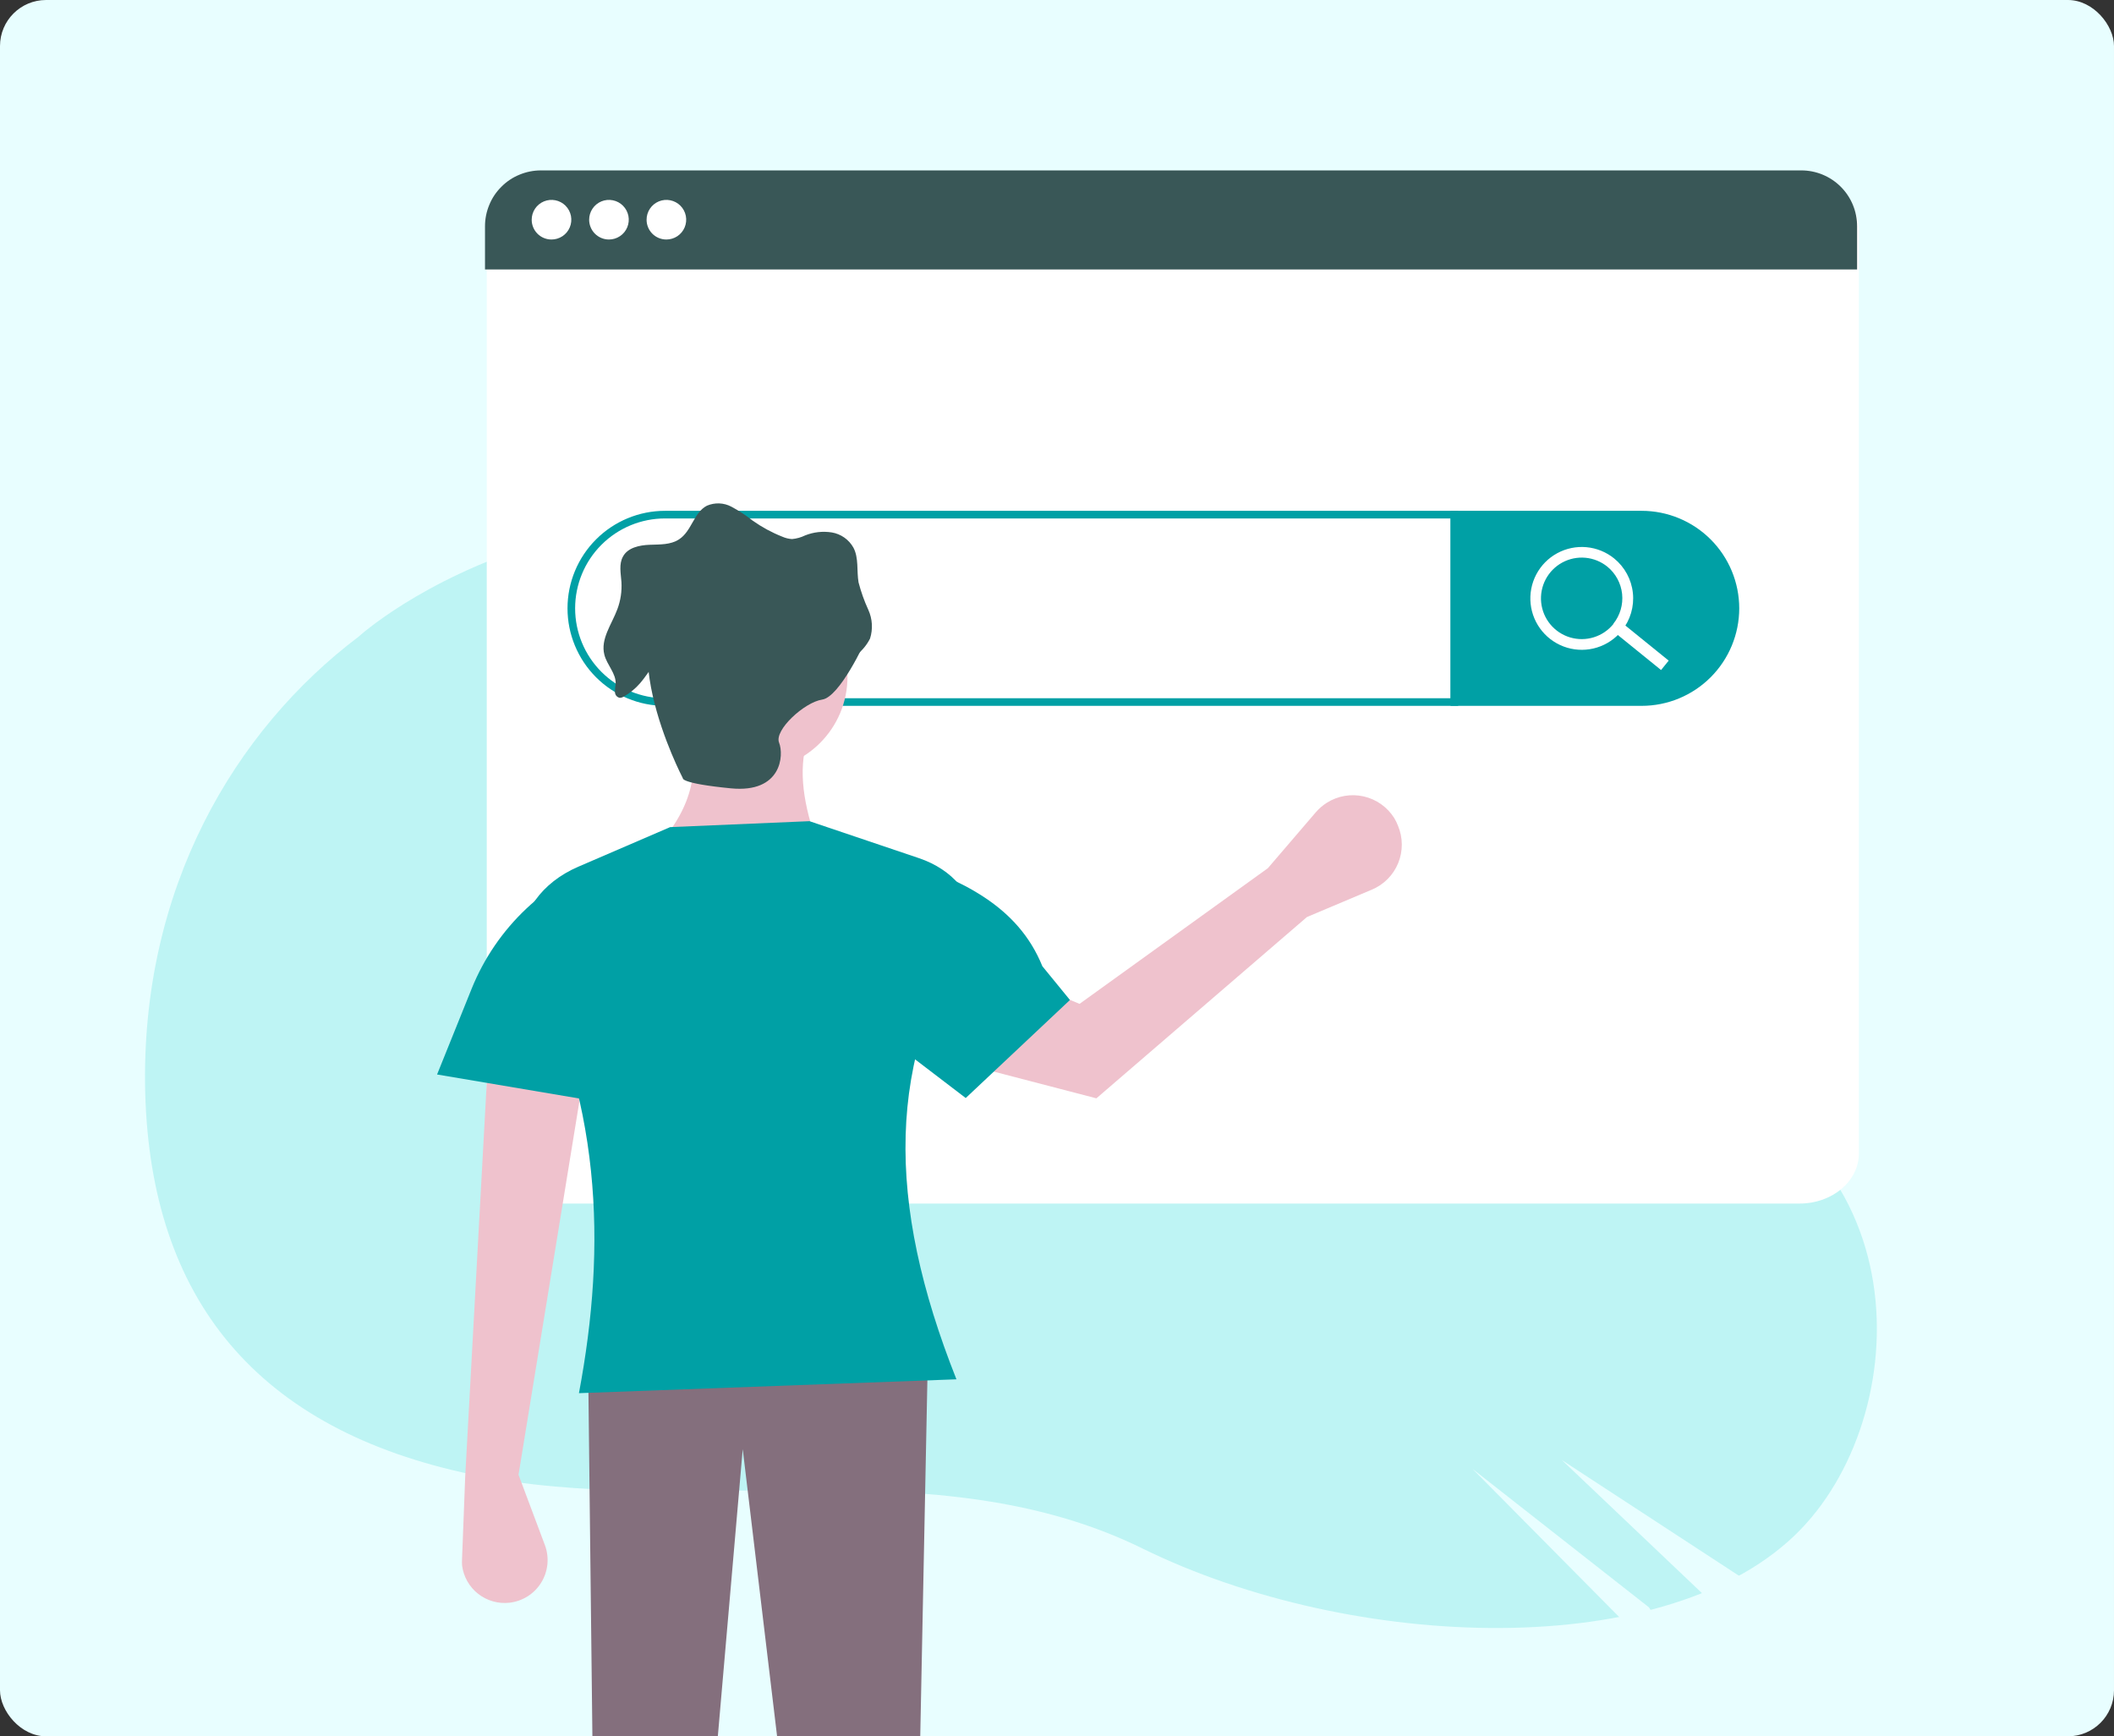 <svg width="459" height="377" viewBox="0 0 459 377" fill="none" xmlns="http://www.w3.org/2000/svg">
<rect x="0" y="0" width="459" height="377" fill="#333333" stroke="none"/>
<g clip-path="url(#clip0)">
<rect width="459" height="377" rx="10" fill="#E8FEFF"/>
<path d="M77.846 138.251C77.846 138.251 131.755 88.759 226.72 125.018C321.686 161.277 299.503 216.344 358.491 230.289C417.478 244.234 416.387 305.735 390.995 332.053C362.759 361.332 293.399 358.52 248.109 336.238C202.818 313.957 149.653 329.952 102.658 320.193C55.663 310.433 32.736 281.982 31.529 237.236C30.421 192.855 51.065 158.482 77.846 138.251Z" fill="#BEF4F4"/>
<path d="M364.478 359.595H359.979L319.717 318.935L358.044 349.008L364.478 359.595Z" fill="#E8FEFF"/>
<path d="M372.916 349.124L339.121 317.017L381.352 344.608L372.916 349.124Z" fill="#E8FEFF"/>
<path d="M403.6 49.853V250.486C403.6 256.441 397.844 261.321 390.747 261.321H118.538C111.425 261.321 105.686 256.474 105.686 250.486V49.853C105.686 43.881 111.425 37.778 118.538 37.778L390.731 38.456C397.827 38.456 403.6 43.898 403.6 49.853Z" fill="white"/>
<path d="M315.781 111.739V152.432H144.393C138.997 152.432 133.822 150.288 130.006 146.473C126.19 142.657 124.047 137.482 124.047 132.086C124.047 126.689 126.19 121.514 130.006 117.699C133.822 113.883 138.997 111.739 144.393 111.739H315.781Z" fill="white" stroke="#00A0A5" stroke-width="1.654" stroke-miterlimit="10" stroke-linecap="round"/>
<path d="M376.803 132.086C376.799 137.483 374.652 142.658 370.833 146.474C367.015 150.289 361.838 152.432 356.441 152.432H315.781V111.739H356.441C361.838 111.739 367.015 113.883 370.833 117.698C374.652 121.513 376.799 126.688 376.803 132.086Z" fill="#00A0A5" stroke="#00A0A5" stroke-width="1.654" stroke-miterlimit="10" stroke-linecap="round"/>
<path d="M351.798 134.923L350.143 136.967L360.658 145.482L362.313 143.438L351.798 134.923Z" fill="white"/>
<path d="M350.469 121.251C348.752 119.861 346.662 119.011 344.463 118.809C342.263 118.607 340.053 119.061 338.112 120.116C336.171 121.17 334.587 122.776 333.559 124.73C332.531 126.685 332.105 128.901 332.337 131.098C332.568 133.294 333.446 135.373 334.859 137.07C336.272 138.768 338.157 140.008 340.275 140.635C342.393 141.261 344.649 141.245 346.758 140.589C348.867 139.933 350.734 138.666 352.123 136.949C353.98 134.646 354.848 131.7 354.538 128.758C354.228 125.816 352.765 123.116 350.469 121.251ZM350.303 135.493C349.201 136.852 347.72 137.854 346.049 138.371C344.377 138.889 342.59 138.9 340.912 138.402C339.235 137.904 337.743 136.92 336.624 135.574C335.506 134.228 334.812 132.581 334.629 130.841C334.446 129.101 334.784 127.346 335.599 125.797C336.413 124.249 337.669 122.976 339.206 122.141C340.744 121.306 342.495 120.945 344.237 121.105C345.98 121.264 347.636 121.937 348.996 123.037C350.803 124.513 351.954 126.643 352.199 128.963C352.444 131.284 351.762 133.607 350.303 135.427V135.493Z" fill="white"/>
<path d="M403.219 49.125V58.504H105.305V49.125C105.305 47.535 105.62 45.961 106.231 44.493C106.83 43.015 107.725 41.675 108.861 40.556C109.98 39.42 111.32 38.525 112.798 37.926C114.271 37.313 115.851 36.999 117.446 37H391.094C392.687 36.998 394.265 37.31 395.737 37.919C397.209 38.527 398.547 39.42 399.673 40.547C400.799 41.673 401.692 43.01 402.301 44.482C402.909 45.955 403.222 47.532 403.219 49.125Z" fill="#395757"/>
<path d="M119.73 52.003C120.581 52.007 121.414 51.757 122.124 51.286C122.833 50.816 123.387 50.145 123.715 49.36C124.043 48.574 124.13 47.709 123.966 46.873C123.802 46.038 123.394 45.27 122.793 44.667C122.192 44.064 121.426 43.653 120.591 43.486C119.757 43.318 118.891 43.402 118.104 43.727C117.317 44.052 116.645 44.604 116.171 45.311C115.698 46.019 115.445 46.851 115.445 47.702C115.443 48.266 115.552 48.825 115.767 49.347C115.981 49.869 116.296 50.343 116.694 50.743C117.092 51.142 117.565 51.459 118.086 51.675C118.607 51.892 119.166 52.003 119.73 52.003Z" fill="white"/>
<path d="M132.202 52.003C133.054 52.007 133.887 51.757 134.596 51.286C135.306 50.816 135.859 50.145 136.187 49.36C136.516 48.574 136.603 47.709 136.439 46.873C136.275 46.038 135.867 45.27 135.266 44.667C134.665 44.064 133.899 43.653 133.064 43.486C132.229 43.318 131.364 43.402 130.577 43.727C129.79 44.052 129.117 44.604 128.644 45.311C128.171 46.019 127.918 46.851 127.918 47.702C127.918 48.84 128.369 49.932 129.172 50.738C129.975 51.544 131.064 51.999 132.202 52.003Z" fill="white"/>
<path d="M144.673 52.003C145.524 52.007 146.357 51.757 147.067 51.286C147.776 50.816 148.33 50.145 148.658 49.36C148.986 48.574 149.074 47.709 148.91 46.873C148.746 46.038 148.337 45.27 147.737 44.667C147.136 44.064 146.369 43.653 145.535 43.486C144.7 43.318 143.834 43.402 143.048 43.727C142.261 44.052 141.588 44.604 141.115 45.311C140.641 46.019 140.389 46.851 140.389 47.702C140.387 48.266 140.496 48.825 140.71 49.347C140.924 49.869 141.24 50.343 141.638 50.743C142.036 51.142 142.509 51.459 143.03 51.675C143.551 51.892 144.109 52.003 144.673 52.003Z" fill="white"/>
<path d="M163.663 167.282C174.9 167.282 184.009 158.173 184.009 146.936C184.009 135.699 174.9 126.59 163.663 126.59C152.426 126.59 143.316 135.699 143.316 146.936C143.316 158.173 152.426 167.282 163.663 167.282Z" fill="#EFC2CD"/>
<path d="M142.754 183.79L177.491 183.245C174.514 174.974 173.224 167.348 175.291 160.698L148.825 157.936C152.387 166.549 150.363 175.167 142.754 183.79Z" fill="#EFC2CD"/>
<path d="M112.583 320.209L118.339 335.56C118.818 336.879 118.992 338.29 118.848 339.686C118.705 341.082 118.248 342.427 117.512 343.622C116.775 344.817 115.778 345.829 114.595 346.584C113.412 347.339 112.074 347.818 110.681 347.983C108.233 348.277 105.769 347.589 103.828 346.07C101.887 344.551 100.628 342.324 100.326 339.877C100.293 339.382 100.293 338.884 100.326 338.389L101.004 320.689L105.966 229.942L126.312 235.979L112.583 320.209Z" fill="#EFC2CD"/>
<path d="M129.901 487.925L146.41 485.956L161.264 314.651L182.156 489.232L197.573 488.57L201.411 297.001H127.701L129.901 487.925Z" fill="#846F7D"/>
<path d="M187.863 139.244C187.863 139.244 182.355 151.336 178.517 151.898C174.68 152.461 168.063 158.515 169.155 161.244C170.247 163.974 169.701 172.244 158.7 171.169C147.7 170.094 148.263 168.969 148.263 168.969C148.263 168.969 130.662 135.406 148.809 126.606C166.955 117.806 182.917 124.389 187.863 139.244Z" fill="#395757"/>
<path d="M125.701 302.493L207.665 299.483C192.38 261.023 192.264 229.561 211.519 200.58C211.519 194.377 206.804 188.786 199.559 186.338L175.756 178.299L145.501 179.589L125.552 188.19C117.562 191.631 112.798 198.347 113.261 205.476C130.779 238.179 131.738 270.435 125.701 302.493Z" fill="#00A0A5"/>
<path d="M140.555 241.008L94.9 233.3L102.427 214.624C105.079 208.073 109.111 202.17 114.249 197.318C119.387 192.465 125.51 188.777 132.202 186.503L136.685 184.981L140.555 241.008Z" fill="#00A0A5"/>
<path d="M283.773 199.108L297.85 193.17C299.139 192.633 300.309 191.846 301.293 190.855C302.277 189.864 303.055 188.688 303.582 187.395C304.11 186.102 304.376 184.717 304.366 183.32C304.356 181.924 304.07 180.543 303.524 179.258C303.301 178.685 303.03 178.131 302.713 177.604C301.212 175.226 298.829 173.542 296.087 172.922C293.345 172.302 290.468 172.796 288.09 174.296C287.201 174.86 286.399 175.551 285.708 176.347L275.287 188.505L234.396 217.965L206.623 206.386L203.314 229.429L238.052 238.477L283.773 199.108Z" fill="#EFC2CD"/>
<path d="M209.682 238.411L232.311 217.122L226.322 209.794C220.963 196.561 208.673 191.036 195.108 186.421L190.609 184.899L187.02 221.108L209.682 238.411Z" fill="#00A0A5"/>
<path d="M156.518 141.328C157.854 142.24 159.372 142.85 160.968 143.115C164.706 143.214 167.138 138.069 170.893 138.466C174.648 138.863 175.855 144.355 179.461 145.083C181.893 145.645 184.192 143.826 186.078 142.122C187.261 141.183 188.226 139.997 188.907 138.648C189.556 136.601 189.426 134.386 188.543 132.429C187.656 130.5 186.942 128.496 186.409 126.441C185.979 123.926 186.492 121.164 185.301 118.914C184.817 118.045 184.143 117.296 183.33 116.723C182.516 116.151 181.584 115.769 180.603 115.606C178.65 115.296 176.65 115.519 174.813 116.251C173.921 116.687 172.957 116.956 171.968 117.045C171.243 117 170.532 116.826 169.867 116.532C167.585 115.63 165.42 114.458 163.416 113.042C161.973 111.895 160.428 110.882 158.801 110.015C157.99 109.581 157.09 109.338 156.171 109.303C155.252 109.268 154.336 109.437 153.491 109.8C150.646 111.255 150.183 115.325 147.453 117.095C145.617 118.319 143.252 118.203 141.052 118.286C138.852 118.368 136.321 118.898 135.279 120.816C134.336 122.471 134.799 124.505 134.931 126.391C135.048 128.383 134.75 130.377 134.055 132.247C132.831 135.555 130.333 138.748 131.226 142.172C131.788 144.388 133.79 146.224 133.674 148.491C133.575 149.07 133.526 149.656 133.525 150.244C133.525 150.543 133.624 150.834 133.807 151.071C134.001 151.296 134.261 151.452 134.551 151.518C134.87 151.512 135.18 151.414 135.444 151.236C136.754 150.498 137.929 149.541 138.918 148.408C141.581 145.364 142.971 141.543 147.189 140.137C150.344 139.465 153.633 139.885 156.518 141.328Z" fill="#395757"/>
</g>
<defs>
<clipPath id="clip0">
<rect width="459" height="377" rx="10" fill="white"/>
</clipPath>
</defs>
</svg>
